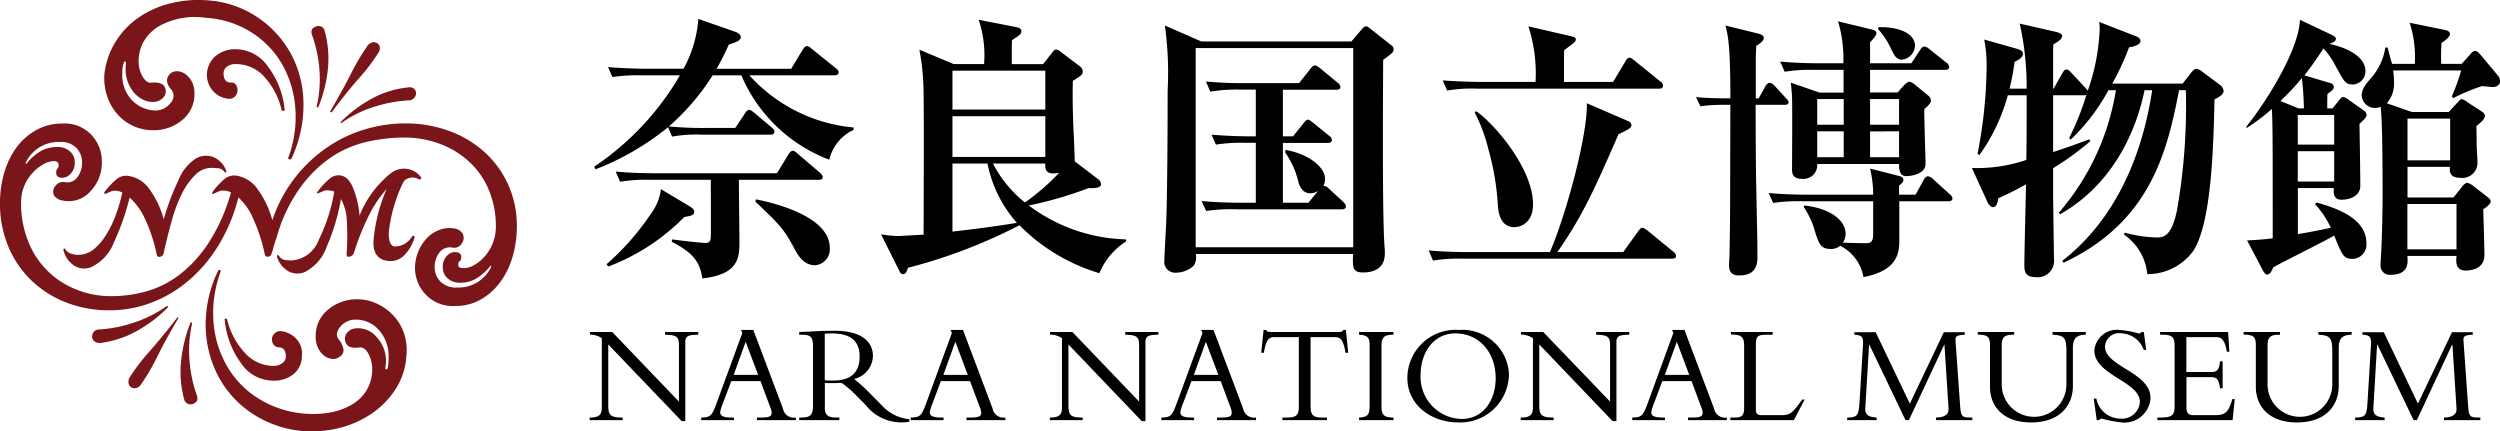 <svg xmlns="http://www.w3.org/2000/svg" width="208.67" height="36" viewBox="0 0 208.67 36">
  <path d="M28.44 10.26q-.05-.03 0-.08a11.38 11.38 0 012.6-1.95 7.8 7.8 0 013.02-.93.57.57 0 01.49.1.46.46 0 01.18.36.68.68 0 01-.15.41.6.6 0 01-.52.21 11.37 11.37 0 00-2.68.49 9.76 9.76 0 00-2.83 1.36.09.09 0 01-.1.03zm-.84-.9c-.05-.03-.06-.07-.02-.1.69-1.17 1.26-2.21 1.72-3.12a18.88 18.88 0 011.32-2.24.76.76 0 01.44-.36.56.56 0 01.4.05.48.48 0 01.24.33.72.72 0 01-.15.54 16.4 16.4 0 01-1.6 2.09q-.98 1.1-2.22 2.76c-.03.07-.07.08-.13.05zm-1.11-.39c.04.02.07 0 .1-.08a11.36 11.36 0 00.78-3.14 8.76 8.76 0 00-.26-3.14.53.53 0 00-.75-.39c-.36.12-.45.39-.28.8a10.99 10.99 0 01.57 2.66 9.96 9.96 0 01-.21 3.16c0 .07.02.11.05.13zm8.64 5.96a.14.14 0 01-.18.03 1 1 0 00-.93-.05.6.6 0 00-.33.26l-.18.36a12.94 12.94 0 00-1.06 3.84c-.02.8.17 1.2.54 1.2a1.65 1.65 0 001.39-.82c.07-.07.13-.08.18-.05.05.04.06.09.03.16a3.47 3.47 0 01-.88 1.48 1.6 1.6 0 01-1.07.45q-1.5 0-1.47-1.61a13.6 13.6 0 011.1-4.4 9.56 9.56 0 00-1.46 2.17 19.73 19.73 0 00-1.26 3.14.5.5 0 01-.37.33c-.17.04-.25-.01-.25-.17a22.42 22.42 0 00.02-2.79 4.07 4.07 0 00-.49-1.85 17.23 17.23 0 01-1.19 3.98 3.73 3.73 0 01-1.86 2.13 1.58 1.58 0 01-1.34-.08 2.07 2.07 0 01-.93-1.16c-.03-.08-.03-.14 0-.17.04-.04.09-.02.16.06a.64.64 0 00.46.32 3.41 3.41 0 00.57.05 2.6 2.6 0 002.27-1.71 14.4 14.4 0 001.3-4.04 1.7 1.7 0 00-.53-.1.89.89 0 00-.36.05 4.8 4.8 0 01-.36.15q-.15.1-.18.03c-.01-.05.01-.11.08-.18a6.39 6.39 0 011.03-1.08 1.12 1.12 0 01.93-.2c.41.1.75.47 1 1.13a7.73 7.73 0 01.5 2.21 8.52 8.52 0 012.6-3.53 1.77 1.77 0 012.5.28c.06.07.07.13.02.18zM24.56 31.18a1.97 1.97 0 00.64-1.52 1.74 1.74 0 00-.46-1.37 2.05 2.05 0 00-1.19-.64.7.7 0 00-.61.16.73.73 0 00-.24.43.78.78 0 00.1.47.58.58 0 00.44.28q.62 0 .62.77a.68.68 0 01-.28.54 1.23 1.23 0 01-.8.24 3.23 3.23 0 01-2.22-.96 6.28 6.28 0 01-1.6-2.9.12.12 0 00-.15-.08c-.07.01-.08.06-.05.12a7.2 7.2 0 001.37 3.61 3.23 3.23 0 002.6 1.44 2.61 2.61 0 001.83-.59zM17.96 4.7a2.13 2.13 0 00-.69 1.52 2 2 0 00.49 1.35 1.91 1.91 0 001.21.66.7.7 0 00.62-.15.75.75 0 00.23-.46.8.8 0 00-.1-.5.45.45 0 00-.44-.23c-.41 0-.62-.25-.62-.77a.7.7 0 01.26-.54 1.2 1.2 0 01.82-.23 3.17 3.17 0 012.2.93 6.2 6.2 0 011.56 2.88.16.16 0 00.16.1.1.1 0 00.1-.1 7.07 7.07 0 00-1.39-3.6 3.3 3.3 0 00-2.63-1.45 2.53 2.53 0 00-1.78.6zm12.72 27.73a3.45 3.45 0 00.39-1.62 2.82 2.82 0 00-.34-1.32c-.2-.36-.45-.52-.72-.49-.69.1-1.08-.07-1.19-.51a.78.78 0 01.16-.72 1 1 0 01.67-.36 2.02 2.02 0 011.8.74 2.9 2.9 0 01.73 2.45c-.04.14-.02.21.05.23s.12-.04.15-.18a4.14 4.14 0 00.05-.77 3.23 3.23 0 00-.82-2.35 2.53 2.53 0 00-1.86-.85 1.65 1.65 0 00-1.37.62q-.48.62-.07 1.08a1.72 1.72 0 01.36.78.63.63 0 01-.31.61.85.85 0 01-.62.19 1.25 1.25 0 01-.67-.26 1.81 1.81 0 01-.52-.65 2.05 2.05 0 01-.2-.92 2.8 2.8 0 011.05-2.3 3.73 3.73 0 012.4-.85 3.84 3.84 0 011.65.36 4.5 4.5 0 011.37.98 4.05 4.05 0 01.9 1.5 4.36 4.36 0 01.2 1.9 5.74 5.74 0 01-.84 2.66 7.12 7.12 0 01-1.94 2.06 8.3 8.3 0 01-2.73 1.26 9.5 9.5 0 01-3.3.26 9.02 9.02 0 01-4.05-1.44 8.5 8.5 0 01-2.79-3.02 9.27 9.27 0 01-1.1-4.12 10.27 10.27 0 011.03-4.77.12.12 0 01.15-.07c.07.01.09.07.05.18a9.9 9.9 0 00-.57 4.27A8.68 8.68 0 0019 30.65a7.74 7.74 0 002.6 2.63 8.55 8.55 0 003.77 1.24 7.76 7.76 0 002-.06 5.52 5.52 0 001.76-.56 3.48 3.48 0 001.55-1.47zm-14.7-5.53c-.03-.01-.06.01-.1.08a12.1 12.1 0 00-.77 3.2 8.84 8.84 0 00.26 3.14.54.54 0 00.74.39c.36-.13.46-.4.29-.8a11.13 11.13 0 01-.57-2.68 10.12 10.12 0 01.2-3.2c0-.07-.01-.1-.05-.13zm-1.13-.4c.04 0 .04.05 0 .12q-1.03 1.75-1.72 3.14a17.56 17.56 0 01-1.32 2.27.77.77 0 01-.44.36.57.57 0 01-.4-.05.49.49 0 01-.24-.36.75.75 0 01.15-.57 16.65 16.65 0 011.6-2.08q.98-1.11 2.27-2.76c.03-.07.07-.1.1-.08zm-2.9-22.97a3.48 3.48 0 00-.38 1.62 2.5 2.5 0 00.36 1.29q.34.52.7.46 1.03-.1 1.18.52a.75.75 0 01-.18.72 1.1 1.1 0 01-.7.36 1.76 1.76 0 01-.92-.15 2.43 2.43 0 01-.83-.62 2.98 2.98 0 01-.56-1.03 3.07 3.07 0 01-.1-1.4c0-.1-.03-.16-.08-.17-.05-.02-.1.04-.13.18a2.2 2.2 0 00-.1.77 3.04 3.04 0 00.82 2.3 2.81 2.81 0 001.85.84 1.58 1.58 0 001.35-.62.83.83 0 00.1-1.08q-.72-.82-.1-1.39a.84.84 0 01.62-.18 1.24 1.24 0 01.66.26 1.78 1.78 0 01.52.64 2.03 2.03 0 01.2.93 2.76 2.76 0 01-1.02 2.24 3.69 3.69 0 01-2.43.85 3.98 3.98 0 01-1.6-.33 3.94 3.94 0 01-1.34-.96 4.36 4.36 0 01-.87-1.47 4.8 4.8 0 01-.26-1.88 6.45 6.45 0 01.88-2.65 6.81 6.81 0 011.9-2.06A7.93 7.93 0 0114.23.28a9.64 9.64 0 013.24-.24 8.42 8.42 0 014.02 1.4 8.67 8.67 0 012.76 2.99 8.89 8.89 0 011.08 4.1 10.6 10.6 0 01-1 4.71.16.16 0 01-.2.05.1.1 0 01-.06-.15 9.78 9.78 0 00.57-4.25 8.71 8.71 0 00-1.14-3.61 7.71 7.71 0 00-2.55-2.6 7.97 7.97 0 00-3.74-1.19 6.19 6.19 0 00-3.7.57 3.5 3.5 0 00-1.55 1.47zm2.08 22.06c.03.03.01.07-.05.1a11.34 11.34 0 01-2.6 1.96 8.5 8.5 0 01-3.02.98.73.73 0 01-.49-.15.46.46 0 01-.18-.37.64.64 0 01.15-.43.58.58 0 01.47-.18 11.09 11.09 0 002.7-.52 10.24 10.24 0 002.86-1.4c.07-.03.12-.03.16 0zm4.83-11.22c-.03.04-.08.02-.15-.05a.72.72 0 00-.52-.28l-.56-.03a1.9 1.9 0 00-1.34.6 5.55 5.55 0 00-1.11 1.57 12.43 12.43 0 00-.85 2.26q-.36 1.3-.67 2.68a.36.36 0 01-.28.31c-.16.04-.25-.01-.29-.15a13.48 13.48 0 00-1-3.04 5.48 5.48 0 00-1.27-1.75 19.78 19.78 0 01-1.31 3.73 3.74 3.74 0 01-1.93 2.09 1.54 1.54 0 01-1.37-.13 2.08 2.08 0 01-.9-1.26c-.04-.07-.03-.12.02-.16.05-.03.1-.01.13.05a.84.84 0 00.47.36 1.77 1.77 0 00.57.1 2.05 2.05 0 001.28-.43 4.56 4.56 0 001.03-1.16A8.86 8.86 0 009.64 18a13.28 13.28 0 00.57-1.93 1.32 1.32 0 00-.57-.15.86.86 0 00-.36.05 6.6 6.6 0 01-.36.16c-.1.06-.17.07-.2.02-.04-.05-.03-.11.04-.18A6.5 6.5 0 019.8 14.9a1.3 1.3 0 011.03-.2 2.6 2.6 0 011.65 1.1 7.78 7.78 0 011.19 2.5 19.75 19.75 0 011.23-3.27 3.75 3.75 0 011.5-1.83 1.72 1.72 0 011.44-.08 2 2 0 011.03 1.1c.04.08.04.13 0 .16zM37.68 11a8.87 8.87 0 012.96 1.88 8.18 8.18 0 011.86 2.72 8.34 8.34 0 01.64 3.24 8.98 8.98 0 01-.36 2.6 6.7 6.7 0 01-1.03 2.11A5.19 5.19 0 0140.13 25a4.26 4.26 0 01-2.14.54 3.1 3.1 0 01-2.5-1 3.22 3.22 0 01-.85-2.12 3.64 3.64 0 01.28-1.44 3.53 3.53 0 01.75-1.14 2.78 2.78 0 011.06-.67 2.42 2.42 0 011.2-.1.97.97 0 01.65.38.69.69 0 01.1.57.99.99 0 01-.3.49.69.69 0 01-.6.16 1.1 1.1 0 00-1.1.4 2 2 0 00-.4 1.24 1.7 1.7 0 00.47 1.18 1.85 1.85 0 001.44.51 3 3 0 002.79-1.69c.03-.06.03-.1 0-.12-.04-.02-.07 0-.1.07a4.39 4.39 0 01-1.2 1.03 2.64 2.64 0 01-1.28.31 1.5 1.5 0 01-1.03-.36 1.18 1.18 0 01-.41-.93 1.27 1.27 0 01.33-.94.95.95 0 01.65-.33q.56 0 .56.41c0 .18-.04.29-.12.34-.09.05-.13.16-.13.33 0 .18.15.26.46.26a1.8 1.8 0 00.88-.26 3.42 3.42 0 00.87-.72 3.78 3.78 0 00.67-1.1 3.84 3.84 0 00.26-1.43 7.86 7.86 0 00-.52-2.84 6.68 6.68 0 00-1.52-2.35 7.35 7.35 0 00-2.45-1.6 8.43 8.43 0 00-3.24-.6 14.5 14.5 0 00-2.87.32 9.01 9.01 0 00-2.96 1.2 10.45 10.45 0 00-2.7 2.56 13.1 13.1 0 00-2.04 4.27 7.95 7.95 0 00-.26.8 3.25 3.25 0 01-.15.49.35.35 0 01-.26.3.25.25 0 01-.31-.15 14.13 14.13 0 00-.98-3.03 5.18 5.18 0 00-1.23-1.76A14.19 14.19 0 0118 20.85a11.93 11.93 0 01-2.68 2.91 10.54 10.54 0 01-3.04 1.63 9.8 9.8 0 01-3.06.51 9.86 9.86 0 01-3.87-.72 8.82 8.82 0 01-2.89-1.93 8.46 8.46 0 01-1.83-2.83A9.18 9.18 0 010 17a8.97 8.97 0 01.36-2.6 6.68 6.68 0 011.03-2.11 5.12 5.12 0 011.65-1.44 4.4 4.4 0 012.16-.54 3.08 3.08 0 012.45.97 3.22 3.22 0 01.85 2.17 3.44 3.44 0 01-1 2.57 2.38 2.38 0 01-2.24.72 1.06 1.06 0 01-.7-.36.62.62 0 01-.1-.54.94.94 0 01.33-.49.76.76 0 01.62-.15 1.03 1.03 0 001.06-.42 2 2 0 00.38-1.23 1.73 1.73 0 00-.46-1.19 1.78 1.78 0 00-1.4-.51 3.03 3.03 0 00-2.83 1.7.06.06 0 000 .1c.04.04.07.02.1-.05a4.25 4.25 0 011.22-1.03 2.81 2.81 0 011.31-.3 1.5 1.5 0 011.03.35 1.17 1.17 0 01.42.93 1.3 1.3 0 01-.34.95 1 1 0 01-.7.34c-.34 0-.51-.14-.51-.42 0-.17.03-.28.1-.33a.41.41 0 00.1-.34c0-.2-.13-.3-.4-.3a1.82 1.82 0 00-.9.28A3.68 3.68 0 002 15.58 3.8 3.8 0 001.76 17 8.34 8.34 0 002.3 20a7.05 7.05 0 003.91 4.1 7.72 7.72 0 003.12.62 10.77 10.77 0 002.91-.41 8.23 8.23 0 002.79-1.42 10.88 10.88 0 002.42-2.68 15.24 15.24 0 001.83-4.15 1.39 1.39 0 00-.62-.15.89.89 0 00-.36.05l-.36.16c-.24.13-.3.08-.16-.16a6.48 6.48 0 011.03-1.08 1.3 1.3 0 011.03-.2 2.7 2.7 0 011.68 1.13 7.82 7.82 0 011.21 2.57 11.94 11.94 0 014.85-6.26 11.19 11.19 0 013.12-1.39 11.82 11.82 0 013.06-.43 10.54 10.54 0 013.92.7z" fill="#7a1619"/>
  <path class="cls-2" d="M68.02 22.14c-.96 0-1.45-.9-1.68-1.33-.9-1.68-1.2-2-3.29-3.98l.05-.19c1.63.32 6.16 1.45 6.16 4.05a1.33 1.33 0 01-1.24 1.45zm.3-7.13h-6.65l.05 5.13c0 1.29 0 2.76-3.1 3.1-.19-1.42-.83-2.18-2.56-3.06l.05-.2c1.28.18 2.64.3 2.74.3.4 0 .45-.16.48-.49.02-.69 0-4.02 0-4.78h-5.08a12.85 12.85 0 00-2.49.16l-.37-.85c1.08.1 2.19.14 3.27.14h10.19l.96-1.57c.07-.11.2-.3.35-.3.14 0 .23.07.41.23l1.84 1.57c.12.11.26.23.26.39 0 .23-.23.23-.35.23zm-11.2 3.1a17.59 17.59 0 01-6.35 4.14l-.14-.2a21.2 21.2 0 003.64-4.12 4.42 4.42 0 00.9-2.14l2.39 1.43c.23.14.39.27.39.46 0 .3-.3.34-.83.43zm12.1-4.78a12.94 12.94 0 01-7.34-7.04h-2.4a19.07 19.07 0 01-3.65 4.26 29.21 29.21 0 003.17.13h2.37l.81-1.21c.07-.12.2-.3.34-.3s.23.09.42.23l1.45 1.22c.14.11.25.23.25.36 0 .23-.18.26-.34.26h-5.7a11.64 11.64 0 00-2.5.16l-.34-.78a22.33 22.33 0 01-6.05 3.51l-.11-.22a23.25 23.25 0 007.15-7.62H53.6a14.06 14.06 0 00-2.48.14l-.37-.83c1.38.12 3.01.14 3.27.14h3.03a10.15 10.15 0 001.24-4.16l3.1 1.08c.12.04.44.2.44.43 0 .33-.48.46-1 .63a20.09 20.09 0 01-1.02 2.02h6.23l.97-1.61c.1-.14.2-.28.35-.28.11 0 .22.07.4.23l1.99 1.6c.11.08.25.2.25.36 0 .2-.2.25-.37.25h-7.08a13.33 13.33 0 008.7 4.35v.2a3.65 3.65 0 00-2.03 2.49zM87.92 14.48c-.62 0-.7-.39-.67-.83h-4.37a10.08 10.08 0 002.67 3.25 18.65 18.65 0 002.85-2.47 4.3 4.3 0 01-.48.05zm-5.5-.83H79.5v5.68c1.63-.18 3.77-.46 5.38-.73a10.55 10.55 0 01-2.46-4.95zm4.83-3.95H79.5v3.4h7.75V9.7zm0-3.8H79.5v3.24h7.75V5.9zm4.5 16.9a15.7 15.7 0 01-6.66-4 43.9 43.9 0 01-9.3 3.55c-.15.41-.2.53-.43.53-.16 0-.23-.14-.3-.28l-1.52-3.04a9.24 9.24 0 001.45.14c.23 0 1.15-.07 2.1-.11 0-.37.04-9.62 0-11.67a19.77 19.77 0 00-.35-3.77l2.87 1.2h2.53a9.39 9.39 0 00-.45-3.7l3.17.62c.18.04.39.11.39.34 0 .23-.1.3-.78.74-.02.41-.02.57-.02 2h2.62l.76-.97c.11-.16.23-.25.32-.25a.6.6 0 01.34.16l1.68 1.27a.55.55 0 01.2.39c0 .27-.06.32-.82.8-.05 1.57.02 3.61.1 5.04l.06 1.68 1.93 1.47a.55.55 0 01.26.44c0 .34-.67.34-1.04.32a31.87 31.87 0 01-4.99 1.45 14.09 14.09 0 008.1 2.83l.04.16a5.77 5.77 0 00-2.25 2.67zM112 17.47h-8.83a13.68 13.68 0 00-2.49.14l-.39-.83c1.1.1 2.19.14 3.3.14h1.23v-5h-.85a13.93 13.93 0 00-2.48.15l-.37-.83c1.08.09 2.19.14 3.27.14h.43v-3.9h-1.3a13.02 13.02 0 00-2.5.17l-.36-.85a30.97 30.97 0 003.27.14h4.5l.95-1.2c.11-.14.23-.28.39-.28.11 0 .23.1.41.23l1.48 1.22a.47.47 0 01.22.35c0 .23-.22.23-.36.23h-4.44v3.89h.85l.87-1.09c.07-.09.23-.3.37-.3.12 0 .16.05.44.26l1.33 1.08a.47.47 0 01.23.34c0 .23-.2.26-.34.26h-3.75v4.99h2.14l.8-.99a1.18 1.18 0 01-.67.2c-.52 0-.8-.4-.96-.87a7.05 7.05 0 00-1.13-2.55l.05-.2c2 .36 3.29 1.49 3.29 2.4a1.18 1.18 0 01-.14.6.63.63 0 01.46.24l1.2 1.1c.09.1.22.23.22.37 0 .23-.22.25-.34.25zm.94-13.46H99.8v16.63h13.15V4.01zm2.51 1c-.02 3.93-.07 12.99.11 15.52.03.3.03.48.03.57 0 .37 0 1.64-1.82 1.64-.9 0-.87-.44-.83-1.54H99.81a1.34 1.34 0 01-.16.96 2.2 2.2 0 01-1.52.6.9.9 0 01-.94-1.04c0-.48.14-2.8.16-3.35.09-2.9.11-7.85.11-10.79a28.83 28.83 0 00-.23-5.45l3.04 1.33h12.53l.86-1.01c.13-.16.25-.25.37-.25.13 0 .27.14.48.3l1.6 1.26a.41.41 0 01.21.37c0 .2-.07.28-.87.87zM126.4 18.96c-1.2 0-1.34-1.28-1.38-1.86a21.85 21.85 0 00-.78-4.62 14.23 14.23 0 00-1.15-3.1l.11-.1c1.36.88 4.76 4.7 4.76 7.78 0 1.51-1.01 1.9-1.56 1.9zM138.47 7.4h-15.2a11.56 11.56 0 00-2.48.16l-.37-.85c1.4.11 3.01.13 3.26.13h4.49a12.78 12.78 0 00-.6-4.64l3.68.85c.12.02.28.1.28.23a.36.36 0 01-.14.27c-.12.12-.71.53-.83.65-.02.27-.02 2.3-.02 2.64h4.1l1.03-1.72c.09-.16.18-.3.34-.3.14 0 .23.1.44.25l2.16 1.75a.42.42 0 01.2.32c0 .23-.17.26-.34.26zm1.08 14.19H122.1a13.27 13.27 0 00-2.49.16l-.36-.85c1.4.14 3 .14 3.26.14h6.86c1.4-3.27 3.15-9.8 3.08-12.42l3.5 1.51a.36.36 0 01.22.33c0 .22-.25.34-1.08.75-2.09 4.81-3.06 6.9-5.1 9.83h5.5l1.24-1.73c.16-.2.23-.3.34-.3.14 0 .26.1.44.23l2.16 1.77a.5.5 0 01.23.35c0 .2-.2.23-.35.23zM156.78 2.27c1.87-.05 3.06.6 3.06 1.54a1.23 1.23 0 01-1.06 1.17c-.48 0-.62-.25-1-1.03a6.23 6.23 0 00-1.02-1.52l.02-.16zm-.69 8.7v2.15h2.42v-2.16zm0-2.7v2.14h2.42V8.27zm-2.2 4.85v-2.16h-2.21v2.16zm0-2.71V8.27h-2.21v2.14zm5.65-5.13l.74-1.13c.07-.09.18-.27.34-.27a.89.89 0 01.44.23l1.4 1.12a.47.47 0 01.23.37c0 .2-.18.23-.34.23h-6.26v1.89h2.3l.53-.6c.16-.16.33-.3.46-.3a.95.95 0 01.35.16L160.97 8a.55.55 0 01.2.4c0 .23-.36.55-.55.7-.02.72.1 3.94.1 4.6 0 .7-.9.97-1.55 1-.48.02-.66-.26-.66-1.01h-6.83a1.15 1.15 0 01-1.24 1.24c-.63 0-.86-.26-.86-.74 0-.94.03-5.06 0-5.96 0-.2-.06-1.05-.11-1.33l2.41.83h2V5.83h-2.43a13.51 13.51 0 00-2.49.16l-.37-.85c1.09.1 2.19.14 3.27.14h2a11.02 11.02 0 00-.44-3.5l2.76.67c.28.07.44.14.44.32 0 .16-.2.42-.53.76v1.75zm-9.06 11.52a14.09 14.09 0 00-2.48.14l-.37-.83c1.08.1 2.18.14 3.26.14h5.46a9.22 9.22 0 00-.26-2.18l2.35.6c.37.09.43.2.43.34 0 .2-.18.34-.36.48v.76h1.38l.69-1.26c.07-.12.2-.28.34-.28a.81.81 0 01.42.23l1.4 1.27a.55.55 0 01.23.34c0 .2-.18.25-.35.25h-4.09v3.4c-.02 1.07-.28 2.4-2.99 2.93a3.62 3.62 0 00-1.95-2.62 1.11 1.11 0 01-.8.27c-.88 0-1.02-.53-1.41-1.84a7.67 7.67 0 00-.83-1.68l.05-.11c2.37.27 3.45 1.36 3.45 2.35a1.35 1.35 0 01-.23.75c.48.03 1.68.05 1.97.05.42 0 .56-.2.56-.78V16.8zm-3.68-8.6l.55-.99c.07-.14.23-.3.37-.3a.75.75 0 01.41.26l.92 1c.12.12.24.24.24.35 0 .21-.21.23-.35.23h-2.4c0 3.57.03 6.07.05 6.79.03 1.7.1 4.3.1 5.96 0 .87-.35 1.49-1.55 1.49-.66 0-.82-.39-.82-.85 0-.23.04-.71.04-.97.03-1.5.05-3.17.05-4.32l.02-8.1h-.69a12.97 12.97 0 00-1.81.12l-.37-.76c1.2.1 2.41.1 2.87.1 0-4.13-.16-5.14-.41-6.08l2.8.69c.19.05.4.16.4.34 0 .26-.35.49-.63.67l-.04.88v3.5zM184.84 8.3c-.09 4.18-.27 10.23-1.74 12.6a4.72 4.72 0 01-3.87 1.98 4.5 4.5 0 00-1.95-3.3l.07-.16a10.97 10.97 0 002.64.4c.53 0 1.27 0 1.73-2.33a50.55 50.55 0 00.73-9.96h-.57c-1 5.22-2.44 11.02-9.64 14.4l-.1-.16c1.62-1.29 6.1-5.06 7.5-14.24H179c-.48 2.37-2.04 7.5-7.04 10.35l-.11-.13a20.54 20.54 0 004.76-10.22h-.62a16.83 16.83 0 01-3.15 4.12l-.14-.11a23.4 23.4 0 001.45-3.62.56.56 0 01-.2.03h-2.58v4.74c1.24-.4 2.16-.74 3-1.06l.12.14a24.4 24.4 0 01-3.12 2.27v2.33l.07 5.22a1.37 1.37 0 01-1.55 1.54c-.92 0-.92-.6-.92-.99 0-1.06.12-5.8.14-6.76a23.19 23.19 0 01-2.32 1.17c-.05.32-.12.74-.44.74-.2 0-.39-.26-.46-.42l-1.3-2.85a12.72 12.72 0 004.54-.67c.03-.96.03-3.06.03-4.73v-.67h-1.57a15.58 15.58 0 01-2.37 4.99l-.16-.1a39.2 39.2 0 00.76-7.3 11.3 11.3 0 00-.2-2.24l2.83.8c.2.08.4.17.4.37 0 .3-.24.46-.7.7a17.85 17.85 0 01-.42 2.23h1.43a23.9 23.9 0 00-.58-5.43l3.02.69c.27.07.52.16.52.34 0 .3-.39.5-.73.7l-.02.5v3.2h.04l.74-1.3c.09-.15.18-.3.32-.3.16 0 .28.12.41.26l1.2 1.29c.05.07.16.18.18.23a17.5 17.5 0 001-5.2 3.77 3.77 0 00-.05-.55l3.08 1.2c.14.04.37.18.37.39 0 .34-.62.48-.95.53a23.52 23.52 0 01-1.4 3.03h5.87l.7-.9c.17-.2.3-.34.45-.34a1.05 1.05 0 01.5.25l1.47 1.1a.7.7 0 01.3.49c0 .3-.37.53-.76.71zM205.04 17.03h-4.1v3.78h4.1v-3.78zm-.53-7.13h-3.56v3.48h3.56V9.9zm3.68-2.64c-.18.02-.9-.07-1.03-.07a14.6 14.6 0 00-2.4 1.01l-.11-.16a16.85 16.85 0 00.78-2.16h-5.68a5.66 5.66 0 01.07.92 2.46 2.46 0 01-.6 1.82l2.1.73h3.07l.74-.8c.12-.12.23-.28.35-.28a1.38 1.38 0 01.5.28l1.13.73c.11.07.3.19.3.4 0 .25-.35.55-.71.84 0 .23.02.37.02 1.48 0 .23.07 1.33.07 1.54a1.26 1.26 0 01-1.43 1.3c-.94 0-.9-.57-.87-.91h-3.54v2.55h3.84l.64-.8c.16-.21.32-.42.53-.42a1.38 1.38 0 01.5.28l1.1.85c.17.14.33.25.33.41 0 .26-.39.51-.62.67.02.64.1 3.13.1 3.82 0 1.29-1.39 1.29-1.55 1.29-.85 0-.83-.67-.78-1.22h-4.1c.05.62.1 1.58-1.44 1.58a.76.76 0 01-.8-.8l.01-.32c.12-1.8.16-4.46.16-5.38 0-1.64 0-6.15-.16-7.53a1.03 1.03 0 01-.46.1 1.1 1.1 0 01-1.12-1.06c0-.53.37-.97.87-1.54a5.07 5.07 0 001.1-2.44h.19c.11.41.23.9.37 1.36h1.9a9.34 9.34 0 00-.43-3.43l2.94.6c.21.04.42.13.42.34 0 .2-.3.49-.7.74a13.06 13.06 0 00-.02 1.75h1.7l.67-.74c.1-.12.26-.34.46-.34.16 0 .3.16.4.27l1.54 1.84a.71.71 0 01.13.44c0 .3-.3.43-.48.46zm-13.36 5.36h-3.04v2.53h3.04v-2.53zm0-3.02h-3.04v2.47h3.04V9.6zm-2.7-3.08a20.02 20.02 0 01-1.79 1.91l1.52.62h.44a22.95 22.95 0 00-.17-2.53zm4.81 3.82c.02.97.07 4.28.07 5.18 0 .82-.85 1.15-1.56 1.15-.74 0-.67-.65-.65-.97h-3v3.84c.15-.02 1.5-.25 2.75-.53a7.53 7.53 0 00-1.33-1.98l.14-.13c1.4.41 4.16 1.21 4.16 3.4a1.2 1.2 0 01-1.15 1.31c-.74 0-.85-.25-1.54-1.95-.79.48-4.4 2.25-5.09 2.66a2.82 2.82 0 01-.18.37.42.42 0 01-.35.23c-.11 0-.25-.2-.34-.37l-1.31-2.48c1.08-.07 1.29-.07 2.14-.18 0-7.64 0-9.41-.07-10.8a16.18 16.18 0 01-2.12 1.6v-.14c1.4-1.7 4.37-6.26 4.46-8.9l2.7 1.28c.13.07.3.16.3.3 0 .26-.24.3-.53.44.3.05 3 .64 3 2.28a1.1 1.1 0 01-1.05 1.1c-.6 0-.69-.16-1.47-1.59a6.34 6.34 0 00-.99-1.42 24.66 24.66 0 01-1.59 2.25l2.19.65a.35.35 0 01.27.32c0 .2-.23.37-.53.57-.02.21-.02 1.06-.02 1.22h.44l.5-.62c.19-.23.28-.34.4-.34a1.16 1.16 0 01.46.25l1.28.9a.5.5 0 01.21.36c0 .19-.28.44-.6.74zM56.9 35.15l-6.13-6.4v5.07c0 .85.19 1.03 1.2 1.03v.22h-2.75v-.22h.05c.73 0 .96-.25.96-.8v-5.82a1.74 1.74 0 00-.99-.3v-.22h1.86l5.57 5.81v-4.7c0-.73-.21-.86-1.16-.88v-.23h2.77v.23c-.89 0-1.08.15-1.08.61v6.6zM62.24 28.53l-1 2.76h2.04l-1.04-2.76zm-1.2 3.28l-.7 1.85a3.35 3.35 0 00-.23.75c0 .32.3.44.96.44h.19v.22h-2.73v-.22c.76-.01.9-.14 1.27-1.17l2.16-5.88-.1-.26h1.02l2.47 6.56a.93.93 0 001.08.75v.22h-3.25v-.22h.3c.68 0 .93-.07.93-.4a1.3 1.3 0 00-.13-.49l-.8-2.15zM68.84 31.74a5.03 5.03 0 00.74.02c1.3 0 2.17-.56 2.17-1.98 0-1.1-.5-1.95-2.32-1.95a4.7 4.7 0 00-.59.03v3.88zm0 2.22c0 .71.29.89.95.89h.27v.22h-3.35v-.22h.2c.7 0 .95-.2.95-.98v-4.98c0-.74-.2-.95-.89-.95h-.26v-.23c.29 0 1-.04 1.5-.07.48-.02.71-.03 1.48-.03 2.2 0 3.17.9 3.17 2.1a2.02 2.02 0 01-1.57 1.92 14.05 14.05 0 011.35 1.23l.93.94a3.56 3.56 0 002.33 1.19v.21a3.8 3.8 0 01-3.65-1.4l-.78-.79a8.83 8.83 0 00-1.22-1.05l-.8.02c-.26 0-.42 0-.6-.02v2zM79.74 28.53l-1 2.76h2.04l-1.04-2.76zm-1.21 3.28l-.69 1.85a3.38 3.38 0 00-.23.75c0 .32.3.44.95.44h.2v.22h-2.74v-.22c.77-.01.9-.14 1.28-1.17l2.15-5.88-.1-.26h1.03l2.47 6.56a.93.93 0 001.07.75v.22h-3.25v-.22h.3c.68 0 .93-.07.93-.4a1.28 1.28 0 00-.13-.49l-.8-2.15zM95.3 35.15l-6.12-6.4v5.07c0 .85.18 1.03 1.19 1.03v.22h-2.74v-.22h.04c.74 0 .97-.25.97-.8v-5.82a1.75 1.75 0 00-1-.3v-.22h1.87l5.57 5.81v-4.7c0-.73-.22-.86-1.16-.88v-.23h2.77v.23c-.89 0-1.08.15-1.08.61v6.6zM100.65 28.53l-1 2.76h2.04l-1.04-2.76zm-1.2 3.28l-.7 1.85a3.36 3.36 0 00-.23.75c0 .32.3.44.96.44h.19v.22h-2.73v-.22c.76-.01.9-.14 1.27-1.17l2.16-5.88-.11-.26h1.03l2.47 6.56a.93.93 0 001.08.75v.22h-3.26v-.22h.31c.67 0 .92-.07.92-.4a1.36 1.36 0 00-.12-.49l-.8-2.15zM109.4 33.98c0 .64.2.87.93.87h.43v.22h-3.72v-.22h.43c.73 0 .94-.23.94-.87v-5.84h-2.06c-.47 0-.68.27-.86 1.31h-.22l.2-1.91h.22a.17.17 0 00.13.14.78.78 0 00.23.03h5.7c.16 0 .34-.03.36-.17h.23l.19 1.91h-.22c-.18-1.04-.39-1.31-.86-1.31h-2.06v5.84zM116.31 35.07h-2.87v-.22c.73-.04.88-.23.88-1.02v-5.04c0-.64-.22-.82-.88-.85v-.23h2.87v.23c-.74 0-1 .16-1 .96v5.01c0 .7.18.94 1 .94v.22zM121.5 27.83c-2.09 0-2.92 1.94-2.92 3.36a3.51 3.51 0 003.4 3.78c1.94 0 2.86-1.7 2.86-3.39 0-2.2-1.4-3.75-3.35-3.75zm.24 7.43c-2.32 0-4.27-1.49-4.27-3.7a4.03 4.03 0 014.33-4.02 3.89 3.89 0 014.15 3.65 4.07 4.07 0 01-4.21 4.07zM134.6 35.15l-6.12-6.4v5.07c0 .85.2 1.03 1.2 1.03v.22h-2.75v-.22h.05c.73 0 .97-.25.97-.8v-5.82a1.74 1.74 0 00-1-.3v-.22h1.86l5.58 5.81v-4.7c0-.73-.22-.86-1.16-.88v-.23h2.76v.23c-.88 0-1.07.15-1.07.61v6.6zM139.96 28.53l-1 2.76H141l-1.04-2.76zm-1.21 3.28l-.69 1.85a3.27 3.27 0 00-.23.75c0 .32.3.44.96.44h.18v.22h-2.73v-.22c.77-.01.9-.14 1.28-1.17l2.15-5.88-.1-.26h1.03l2.47 6.56a.93.93 0 001.07.75v.22h-3.25v-.22h.3c.68 0 .93-.07.93-.4a1.32 1.32 0 00-.13-.49l-.8-2.15zM149.73 35.07h-5.3v-.22h.4c.54 0 .75-.18.75-.78v-5.24c0-.63-.2-.9-.94-.9h-.16v-.22h3.48v.23h-.43c-.77 0-.97.08-.97.81v5.46c0 .32.13.44.47.44h1.74c.7 0 .91-.28 1.66-1.3h.2l-.9 1.72zM159.05 35.07l-3.02-6.3h-.02l-.32 5.32c-.04.6.41.73.95.76v.22h-2.46v-.22c.86 0 .96-.2 1.03-1.27l.28-4.6c.05-.78.02-1-.71-1.04v-.21h1.78l2.85 5.96 2.84-5.96H164v.2c-.58.06-.8.07-.78.47l.38 5.36c.07 1.09.17 1.09 1.03 1.09v.22h-3.04v-.22c.56 0 1.1-.16 1.05-.78l-.34-5.3h-.02l-2.95 6.3zM174.1 27.71v.23c-.8.01-1.08.33-1.08 1.09v3.2c0 1.46-.94 3.03-3.5 3.03-2.26 0-3.42-1.29-3.42-2.98v-3.45c0-.76-.22-.88-1.02-.9v-.22h3.04v.23h-.1c-.66 0-.94.18-.94.86v3.3a2.7 2.7 0 005.4-.02v-2.76c0-1.13-.18-1.33-1.16-1.38v-.23zM174.98 33.27a2.05 2.05 0 002 1.67 1.49 1.49 0 001.63-1.4c0-1.7-3.8-2.22-3.8-4.29a1.89 1.89 0 012.11-1.71 8.02 8.02 0 011.61.3.23.23 0 00.21-.13h.2l.2 1.5h-.2a2.09 2.09 0 00-1.91-1.39 1.17 1.17 0 00-1.33 1.11c0 1.68 3.8 2.13 3.8 4.3a2.18 2.18 0 01-2.41 2.03 9.65 9.65 0 01-1.65-.32.28.28 0 00-.23.13h-.2l-.25-1.8zM185.52 32.41h-.22c-.1-.84-.32-.93-.8-.93h-2V34c0 .54.2.65.63.65h1.82c.83 0 1.08-.32 1.38-1.34h.2l-.18 1.76h-6.28v-.22h.33c.95 0 1.11-.26 1.11-.97v-5c0-.66-.15-.94-.95-.94h-.26v-.23h5.68l.1 1.65h-.21c-.16-1-.46-1.22-.88-1.22h-2.5v2.91h2.12c.43 0 .63-.2.69-.89h.22v2.25zM196.29 27.71v.23c-.8.01-1.08.33-1.08 1.09v3.2c0 1.46-.94 3.03-3.5 3.03-2.26 0-3.42-1.29-3.42-2.98v-3.45c0-.76-.21-.88-1.02-.9v-.22h3.04v.23h-.1c-.66 0-.94.18-.94.86v3.3a2.7 2.7 0 005.4-.02v-2.76c0-1.13-.18-1.33-1.16-1.38v-.23zM201.46 35.07l-3.02-6.3h-.03l-.31 5.32c-.04.6.41.73.94.76v.22h-2.46v-.22c.87 0 .97-.2 1.03-1.27l.28-4.6c.05-.78.03-1-.7-1.04v-.21h1.78l2.85 5.96 2.84-5.96h1.74v.2c-.58.06-.8.07-.78.47l.38 5.36c.07 1.09.16 1.09 1.03 1.09v.22h-3.04v-.22c.55 0 1.1-.16 1.05-.78l-.34-5.3h-.03l-2.94 6.3z"/>
</svg>
